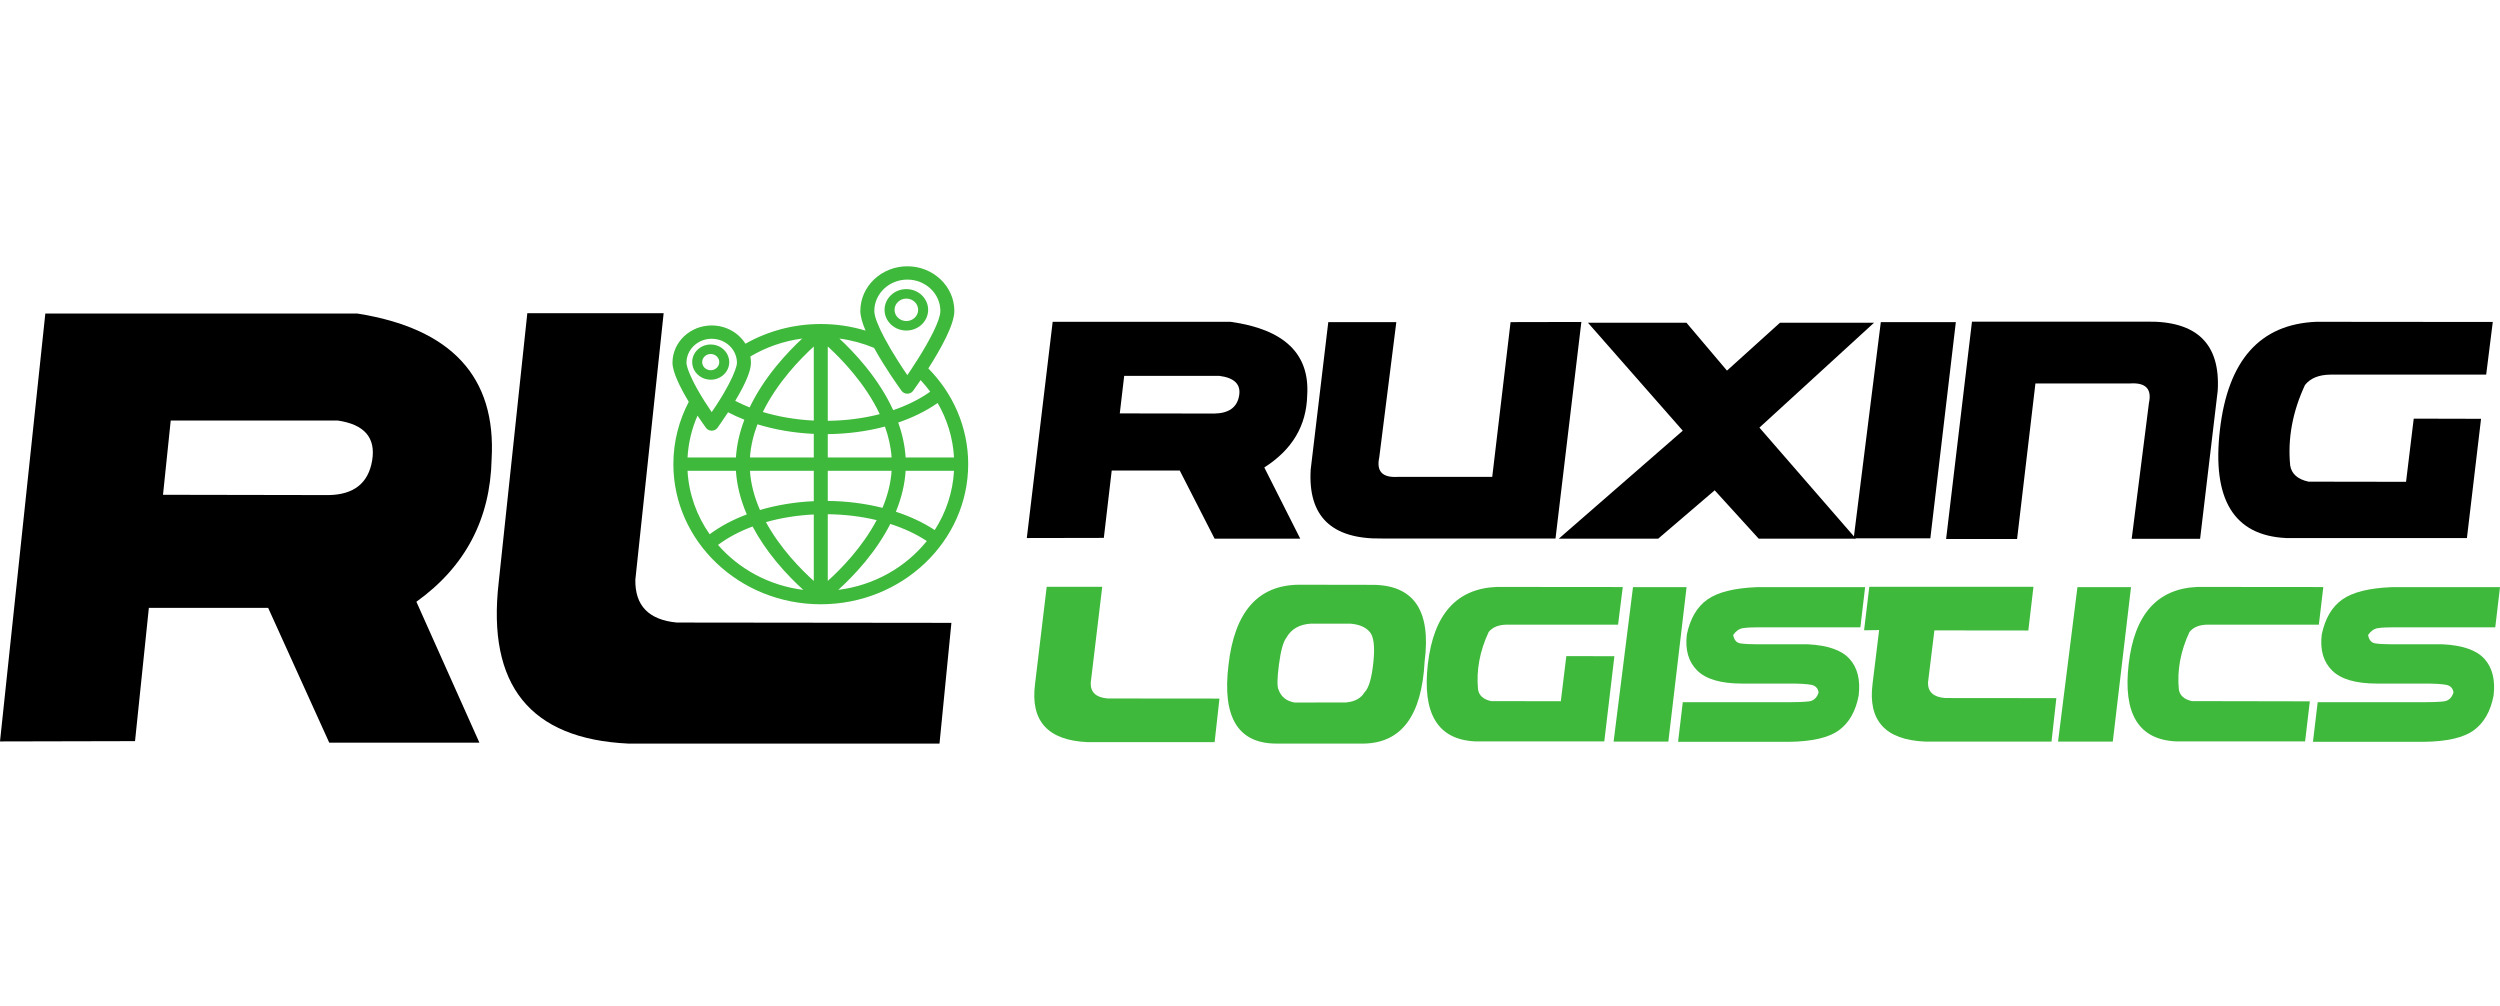 <?xml version="1.0" encoding="UTF-8"?> <svg xmlns="http://www.w3.org/2000/svg" width="1136" height="457" viewBox="0 0 1136 457" fill="none"><path d="M74.071 224.831L149.314 224.965C160.808 224.786 167.407 219.533 169.112 209.206C170.816 198.879 165.58 192.837 153.408 191.08H77.576L74.071 224.831ZM20.599 142.467H162.321C205.176 149.228 225.535 171.267 223.393 208.578C222.804 235.895 211.412 257.517 189.205 273.437L217.84 337.469H149.608L121.849 276.214H67.643L61.359 336.77L0 336.911L20.599 142.467Z" fill="black"></path><path d="M301.558 142.332L288.701 263.437C288.503 275.2 294.787 281.679 307.547 282.885L432.319 283.026L426.911 337.886H285.483C240.876 335.757 221.249 311.357 226.603 264.688L239.61 142.332H301.558Z" fill="black"></path><path d="M316.951 188.859C318.836 191.693 320.331 193.772 320.787 194.4C321.381 195.216 322.359 195.704 323.403 195.704C324.448 195.704 325.425 195.216 326.019 194.4C326.134 194.241 328.231 191.349 330.838 187.342C333.188 188.572 335.664 189.698 338.247 190.713C336.044 196.511 334.749 202.266 334.405 207.882H312.42C312.786 201.176 314.366 194.771 316.951 188.859ZM323.403 153.931C327.707 153.931 331.462 156.197 333.424 159.539C334.345 161.108 334.872 162.913 334.872 164.833C334.872 165.188 334.799 165.672 334.651 166.274C334.055 168.686 332.217 173.034 328.707 178.989C327.752 180.609 326.672 182.349 325.461 184.199C324.813 185.191 324.129 186.212 323.403 187.267C322.25 185.591 321.199 183.996 320.239 182.481C318.854 180.297 317.662 178.283 316.652 176.455C313.319 170.426 311.934 166.4 311.934 164.833C311.934 158.822 317.079 153.931 323.403 153.931ZM364.538 153.832C361.216 156.91 356.979 161.178 352.718 166.404C347.683 172.578 343.645 178.86 340.646 185.128C338.358 184.227 336.168 183.232 334.085 182.148C338.887 174.138 341.23 168.463 341.23 164.833C341.23 163.858 341.138 162.903 340.971 161.972C348 157.805 355.986 154.968 364.538 153.832ZM397.172 158.074C402.175 167.163 408.544 176.031 409.68 177.595C410.274 178.412 411.252 178.9 412.296 178.9C413.341 178.9 414.319 178.412 414.912 177.595C415.364 176.974 416.64 175.201 418.329 172.72C419.884 174.389 421.34 176.143 422.686 177.975C417.893 181.393 412.19 184.219 405.864 186.371C402.814 179.691 398.581 172.987 393.218 166.405C388.96 161.18 384.726 156.913 381.406 153.835C386.934 154.571 392.224 156.016 397.172 158.074ZM427.301 141.307C427.301 145.519 422.412 154.681 417.139 163.083C416.013 164.878 414.87 166.637 413.752 168.306C413.261 169.04 412.774 169.759 412.296 170.454C410.89 168.409 409.408 166.17 407.944 163.861C405.761 160.419 403.622 156.818 401.839 153.457C399.164 148.414 397.292 143.913 397.292 141.307C397.292 133.442 404.023 127.044 412.296 127.044C420.57 127.044 427.301 133.442 427.301 141.307ZM411.519 207.882C411.201 202.682 410.068 197.362 408.153 192C414.837 189.713 420.903 186.726 426.061 183.12C430.372 190.535 433.016 198.942 433.504 207.882H411.519ZM424.734 240.862C419.593 237.472 413.626 234.669 407.093 232.528C409.653 226.259 411.146 220.018 411.519 213.926H433.504C432.967 223.752 429.829 232.934 424.734 240.862ZM380.904 268.039C384.292 264.977 388.734 260.606 393.202 255.184C397.841 249.553 401.635 243.819 404.55 238.077C410.725 240.06 416.339 242.675 421.138 245.846C411.571 257.736 397.254 265.996 380.904 268.039ZM326.261 247.611C326.28 247.598 326.301 247.589 326.32 247.575C330.781 244.237 336.082 241.438 341.978 239.244C344.808 244.595 348.396 249.934 352.722 255.184C357.19 260.606 361.631 264.977 365.02 268.039C349.491 266.099 335.794 258.552 326.261 247.611ZM369.783 157.452V191.105C361.608 190.707 353.769 189.372 346.637 187.207C353.182 173.844 363.574 163.121 369.783 157.452ZM376.141 191.221V157.434C382.496 163.238 393.253 174.356 399.762 188.187C392.401 190.083 384.399 191.13 376.141 191.221ZM376.141 263.971V233.663C383.875 233.748 391.385 234.67 398.354 236.345C391.784 248.773 382.053 258.652 376.141 263.971ZM369.783 233.779V263.979C364.013 258.796 354.604 249.272 348.048 237.26C354.797 235.34 362.144 234.15 369.783 233.779ZM340.774 213.926H369.783V227.73C361.193 228.126 352.92 229.499 345.334 231.742C342.898 226.175 341.197 220.185 340.774 213.926ZM400.997 230.766C393.206 228.794 384.792 227.709 376.141 227.618V213.926H405.15C404.75 219.818 403.214 225.475 400.997 230.766ZM405.15 207.882H376.141V197.266C385.205 197.17 394.01 195.986 402.109 193.832C403.725 198.315 404.821 203.024 405.15 207.882ZM344.2 192.801C352.091 195.248 360.765 196.738 369.783 197.153V207.882H340.774C341.129 202.65 342.375 197.592 344.2 192.801ZM334.405 213.926C334.802 220.412 336.469 227.068 339.342 233.746C333.02 236.126 327.31 239.157 322.47 242.764C316.623 234.418 313 224.549 312.42 213.926H334.405ZM372.962 274.578C409.897 274.578 439.946 246.014 439.946 210.904C439.946 194.101 433.061 178.801 421.835 167.41C427.205 159.018 433.659 147.621 433.659 141.307C433.659 130.11 424.076 121 412.296 121C400.517 121 390.934 130.11 390.934 141.307C390.934 143.699 391.86 146.822 393.304 150.234C386.885 148.285 380.051 147.229 372.962 147.229C360.463 147.229 348.755 150.504 338.731 156.193C335.62 151.224 329.915 147.886 323.403 147.886C313.573 147.886 305.576 155.489 305.576 164.833C305.576 169.175 309.232 176.366 312.976 182.592C308.501 191.125 305.978 200.739 305.978 210.904C305.978 246.014 336.027 274.578 372.962 274.578Z" fill="#3FB93C"></path><path d="M322.949 160.851C325.088 160.851 326.828 162.505 326.828 164.539C326.828 164.719 326.809 164.896 326.783 165.069C326.538 166.675 325.204 167.945 323.515 168.181C323.33 168.207 323.142 168.226 322.949 168.226C320.81 168.226 319.07 166.571 319.07 164.539C319.07 162.505 320.81 160.851 322.949 160.851ZM320.025 172.035C320.937 172.358 321.919 172.543 322.949 172.543C327.592 172.543 331.37 168.952 331.37 164.539C331.37 163.555 331.173 162.616 330.83 161.744C329.634 158.706 326.557 156.534 322.949 156.534C318.306 156.534 314.528 160.125 314.528 164.539C314.528 167.974 316.821 170.902 320.025 172.035Z" fill="#3FB93C"></path><path d="M411.843 135.685C414.8 135.685 417.206 137.973 417.206 140.784C417.206 143.595 414.8 145.882 411.843 145.882C408.885 145.882 406.479 143.595 406.479 140.784C406.479 137.973 408.885 135.685 411.843 135.685ZM411.843 150.199C417.305 150.199 421.748 145.975 421.748 140.784C421.748 135.592 417.305 131.368 411.843 131.368C406.381 131.368 401.938 135.592 401.938 140.784C401.938 145.975 406.381 150.199 411.843 150.199Z" fill="#3FB93C"></path><path d="M508.83 187.85L551.746 187.918C558.301 187.825 562.062 185.171 563.03 179.954C564.004 174.737 561.025 171.684 554.076 170.794H510.833L508.83 187.85ZM478.334 146.228H559.163C583.604 149.645 595.213 160.779 593.99 179.638C593.66 193.441 587.164 204.365 574.496 212.411L590.829 244.767H551.911L536.083 213.817H505.163L501.579 244.417L466.579 244.485L478.334 146.228Z" fill="black"></path><path d="M718.571 146.301L706.823 244.694H627.907C605.072 245.069 594.298 234.635 595.575 213.394L603.572 146.369H634.488L626.742 207.779C625.348 214.143 628.13 217.113 635.068 216.695H678.072L686.404 146.369L718.571 146.301Z" fill="black"></path><path d="M764.65 195.706L721.566 146.65H766.321L784.734 168.407L808.814 146.65H851.563L799.477 194.306L843.311 244.767H799.147L779.153 222.796L753.483 244.767H708.318L764.65 195.706Z" fill="black"></path><path d="M854.643 146.368H888.731L877.145 244.626H842.315L854.643 146.368Z" fill="black"></path><path d="M884.315 244.908L896.064 146.159H975.312C998.197 145.737 1009 156.194 1007.73 177.528L999.726 244.835H968.645L976.475 183.143C977.862 176.784 975.064 173.809 968.057 174.232H924.898L916.566 244.908H884.315Z" fill="black"></path><path d="M1120.97 244.484H1038.73C1015.06 243.318 1005.06 226.914 1008.73 195.288C1012.39 163.657 1026.98 147.307 1052.47 146.227L1132.72 146.3L1129.72 170.23H1058.97C1053.7 170.279 1049.84 171.844 1047.39 174.932C1041.72 187.101 1039.48 199.265 1040.65 211.429C1041.25 215.314 1044.03 217.794 1048.98 218.867L1093.31 218.936L1096.8 190.231L1127.39 190.304L1120.97 244.484Z" fill="black"></path><path d="M500.853 266.65L495.616 310.363C495.534 314.608 498.094 316.951 503.295 317.384L554.124 317.432L551.922 337.234H494.305C476.131 336.466 468.137 327.661 470.321 310.815L475.616 266.65H500.853Z" fill="#3FB93C"></path><path d="M581.146 302.019C580.311 308.384 580.273 312.22 581.024 313.522C582.221 316.731 584.657 318.637 588.344 319.236L611.679 319.187C615.648 318.822 618.425 317.301 620.011 314.626C621.958 312.754 623.304 308.184 624.06 300.916C624.815 293.647 624.219 289.01 622.272 287.001C620.41 284.897 617.51 283.696 613.584 283.394H595.607C590.414 283.729 586.722 285.849 584.54 289.763C583.109 291.566 581.981 295.65 581.146 302.019ZM619.713 337.885H580.194C562.615 337.953 555.294 326.037 558.231 302.141C560.966 277.978 571.66 265.833 590.313 265.697L622.751 265.751C642.234 265.449 650.427 277.112 647.336 300.741C646.022 325.205 636.818 337.584 619.713 337.885Z" fill="#3FB93C"></path><path d="M728.993 336.884H670.251C653.343 336.047 646.203 324.335 648.821 301.743C651.438 279.15 661.861 267.472 680.067 266.699L737.388 266.752L735.249 283.846H684.712C680.94 283.881 678.189 284.999 676.444 287.206C672.39 295.894 670.783 304.582 671.618 313.27C672.055 316.046 674.039 317.816 677.572 318.584L709.233 318.638L711.734 298.135L733.579 298.184L728.993 336.884Z" fill="#3FB93C"></path><path d="M742.033 266.801H766.379L758.101 336.981H733.223L742.033 266.801Z" fill="#3FB93C"></path><path d="M845.36 285.048H799.233C796.099 285.048 793.689 285.174 792.002 285.427C790.316 285.675 788.837 286.706 787.565 288.509C787.964 290.78 789.039 292.058 790.784 292.345C792.529 292.627 795.226 292.768 798.876 292.768H821.434C830.484 293.206 836.81 295.408 840.423 299.385C844.03 303.362 845.424 308.91 844.589 316.032C843.243 323.15 840.269 328.406 835.661 331.789C831.059 335.193 823.456 336.953 812.863 337.089H762.512L764.656 319.09H812.512C816.636 319.09 819.78 318.964 821.94 318.711C824.105 318.463 825.584 317.116 826.372 314.676C826.1 312.741 824.999 311.579 823.073 311.195C821.147 310.811 817.923 310.616 813.401 310.616H791.614C782.016 310.616 775.217 308.642 771.232 304.699C767.247 300.756 765.661 295.292 766.502 288.31C768.045 280.988 771.179 275.674 775.903 272.368C780.627 269.058 788.108 267.205 798.344 266.801H847.504L845.36 285.048Z" fill="#3FB93C"></path><path d="M923.999 266.65L921.671 286.501L878.992 286.453L876.074 310.212C876.04 314.427 878.597 316.746 883.756 317.184L934.409 317.233L932.208 336.981H874.825C856.693 336.223 848.719 327.443 850.897 310.664L853.878 286.302L847.033 286.404L849.412 266.65H923.999Z" fill="#3FB93C"></path><path d="M943.988 266.801H968.333L960.057 336.981H935.178L943.988 266.801Z" fill="#3FB93C"></path><path d="M1047.44 336.884H988.692C971.787 336.047 964.644 324.335 967.267 301.742C969.883 279.15 980.304 267.472 998.517 266.699L1055.71 266.752L1053.69 283.846H1003.16C999.385 283.88 996.632 284.999 994.884 287.206C990.836 295.894 989.229 304.582 990.065 313.27C990.499 316.046 992.487 317.816 996.011 318.584L1049.59 318.686L1047.44 336.884Z" fill="#3FB93C"></path><path d="M1133.85 285.048H1087.73C1084.59 285.048 1082.18 285.174 1080.5 285.427C1078.81 285.675 1077.33 286.706 1076.06 288.509C1076.46 290.78 1077.53 292.058 1079.28 292.345C1081.03 292.627 1083.72 292.768 1087.37 292.768H1109.93C1118.98 293.206 1125.31 295.408 1128.92 299.385C1132.52 303.362 1133.92 308.91 1133.09 316.032C1131.74 323.15 1128.76 328.406 1124.16 331.789C1119.55 335.193 1111.95 336.953 1101.36 337.089H1051.01L1053.15 319.09H1101.01C1105.13 319.09 1108.28 318.964 1110.44 318.711C1112.6 318.463 1114.08 317.116 1114.87 314.676C1114.6 312.741 1113.5 311.579 1111.57 311.195C1109.64 310.811 1106.42 310.616 1101.9 310.616H1080.11C1070.51 310.616 1063.71 308.642 1059.73 304.699C1055.73 300.756 1054.16 295.292 1055 288.31C1056.54 280.988 1059.67 275.674 1064.39 272.368C1069.12 269.057 1076.6 267.205 1086.84 266.801H1136L1133.85 285.048Z" fill="#3FB93C"></path></svg> 
